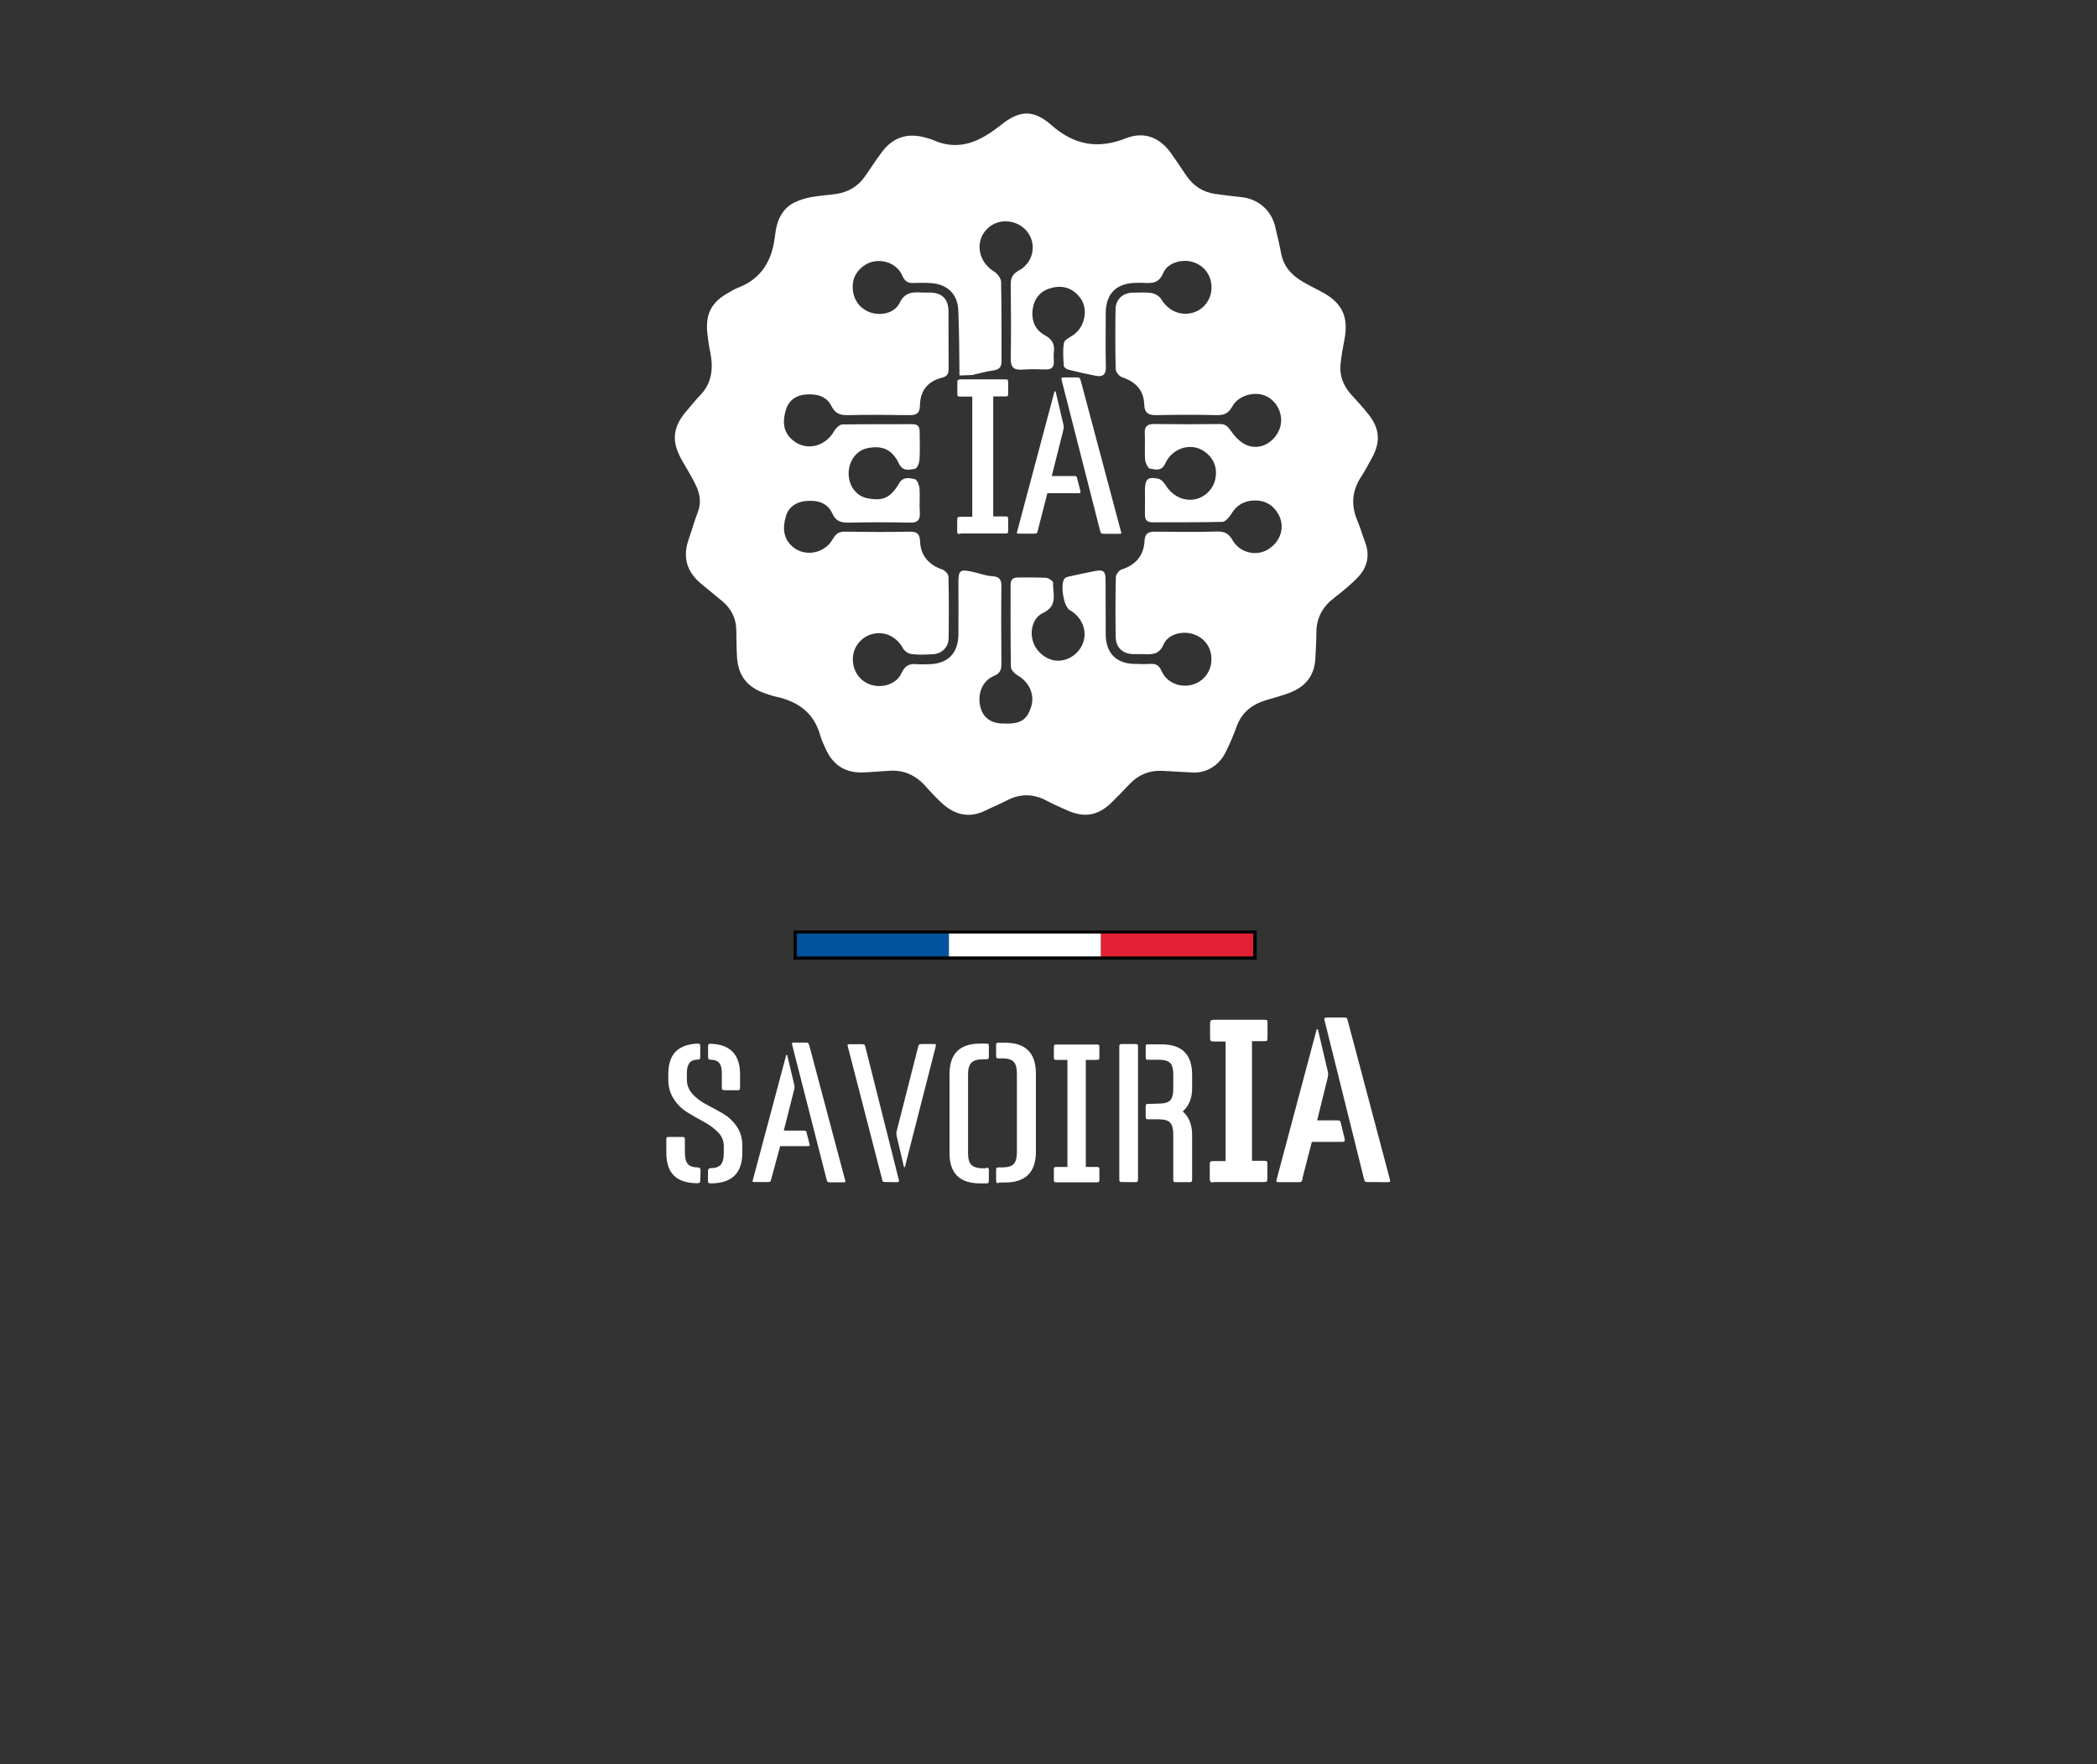 <?xml version="1.0" encoding="utf-8"?>
<!-- Generator: Adobe Illustrator 27.8.0, SVG Export Plug-In . SVG Version: 6.00 Build 0)  -->
<svg version="1.1" id="Calque_1" xmlns="http://www.w3.org/2000/svg" xmlns:xlink="http://www.w3.org/1999/xlink" x="0px" y="0px"
	 viewBox="0 0 1390.7 1170" style="enable-background:new 0 0 1390.7 1170;" xml:space="preserve">
<rect x="0" y="0" width="1390.7" height="1170" fill="#333333" stroke="none"/>
<style type="text/css">
	.st0{fill:#FFFFFF;}
	.st1{fill:#02539B;}
	.st2{fill:#E22134;}
</style>
<g>
	<g>
		<path class="st0" d="M909.8,303.8c5.9-10.7,5.3-19.6-2.4-29.2c-3.7-4.7-7.8-9-11.8-13.5c-4.8-5.6-7.3-12-6.6-19.3
			c0.5-5.7,1.6-11.4,2.7-17.1c2.7-14.7-1.7-24-15.1-31.1c-4.2-2.2-8.4-4.3-12.5-6.7c-7.4-4.3-12.9-10.1-14.5-19
			c-1.1-5.9-2.6-11.7-3.9-17.5c-2.6-11.1-11.4-18.6-22.7-19.7c-5.7-0.6-11.5-1.3-17.2-2.1c-7.9-1.2-14.2-5.1-18.8-11.8
			c-3.4-4.9-6.6-9.9-10.1-14.8c-7.5-10.8-18-15.1-30.2-10.3c-18.7,7.4-34.4,4.5-49.5-8.8c-11.8-10.3-20.9-10-33.3-0.1
			c-13.7,10.9-27.7,17.9-45.3,10c-1.5-0.7-3.1-1-4.7-1.5c-11.9-3.4-21.6-0.4-29,9.5c-4,5.3-7.5,10.8-11.3,16.2
			c-4.6,6.6-11,10.4-18.9,11.6c-5.5,0.8-11.1,1.1-16.6,2.1c-3.8,0.7-7.6,1.8-11.1,3.5c-8.9,4.4-12,12.8-13,21.9
			c-1.8,16.2-8.6,28.6-24.5,34.7c-2.1,0.8-4.1,2-6,3.1c-11.6,6.3-15.8,14.2-14.4,27.3c0.5,4.3,1.1,8.6,2,12.8
			c2.1,10.7,0.9,20.5-7.2,28.6c-2.7,2.8-5.1,5.9-7.7,8.9c-10.3,11.5-11.3,21-3.7,34.2c2.9,5,5.9,9.9,8.5,15.1
			c2.9,5.8,4.4,11.9,1.9,18.5c-2.3,5.9-4,12.1-6.1,18.1c-4.1,11.7-1.7,21.3,7.8,29.4c4.7,4,9.6,7.8,14.3,11.8c6,5,9.3,11.4,9.4,19.3
			c0.1,5.6,0.1,11.1,0.4,16.7c0.5,13.1,6.5,21.1,18.9,25.3c2.1,0.7,4.3,1.5,6.5,2c14.8,3.1,25.7,10.6,29.9,25.9c0.8,2.8,2,5.4,3.2,8
			c5.1,12,13.9,17.3,26.8,16.4c5.1-0.4,10.3-0.6,15.4-1c9.8-0.8,17.7,2.8,24.2,10c3.7,4.1,7.5,8.3,11.7,12c8.5,7.5,18,9.5,28.5,4.2
			c4.4-2.2,9-4,13.4-6.3c9.1-4.9,18-4.9,27.1,0c4.3,2.3,8.9,4.3,13.4,6.3c11.5,5.1,20.4,3.6,29.4-5.1c4.1-4,8.1-8.2,12.1-12.4
			c5.9-6.2,13.1-9.1,21.6-8.7c6.4,0.3,12.8,0.7,21.7,1.2c7.5-0.3,15.5-4.1,20.2-13.3c2.8-5.5,5.2-11.2,7.3-17
			c3.5-9.9,10.7-15.2,20.4-18c4.9-1.4,9.9-2.8,14.7-4.6c10.4-3.9,16.6-11.2,17.2-22.6c0.3-5.8,0.7-11.5,0.7-17.3
			c0-9.9,4.2-17.3,11.9-23.2c5.7-4.4,11.4-9,16.2-14.2c5.8-6.3,7.4-14.1,4.3-22.4c-1.8-4.8-3.2-9.8-5.2-14.5
			c-4.5-10.6-3.5-20.4,3-29.9C905.5,311.8,907.6,307.7,909.8,303.8z M644.8,248.7c4.6-1,9.1-2.4,13.7-3c4.1-0.5,5.7-2.1,5.7-6.3
			c-0.1-17.5,0.1-35.1-0.3-52.6c-0.1-2.3-2.5-5.4-4.6-6.7c-11.6-7-13.1-22.3-2.7-30c7.8-5.8,19.5-3.8,25.2,4.3
			c5.8,8.2,3.3,19.9-6.1,25c-4.5,2.4-5.5,5.3-5.4,9.8c0.2,16.1,0.3,32.2,0,48.3c-0.1,6.1,2,8.1,7.9,7.6c5.1-0.4,10.3-0.2,15.5-0.1
			c3.7,0.1,5.3-1.6,5.2-5.2c-0.1-2.1-0.2-4.2,0-6.2c0.7-5.3-1.1-8.6-6-11.3c-6.8-3.7-9.2-10.3-7.9-18c1.3-7.5,5.9-12,13.3-13.6
			c7.4-1.6,13.4,0.8,18,6.7c5.6,7.3,3.4,19.2-4.4,24.7c-2.3,1.6-5.9,3.2-6.3,5.2c-0.9,5-0.4,10.3-0.1,15.4c0.1,0.9,1.9,2.2,3.1,2.5
			c6,1.5,12,2.8,18,4c4.6,0.9,6.9-0.6,6.8-5.8c-0.3-12-0.1-23.9-0.1-35.9c0.1-12.6,6.9-19.5,19.4-19.9c1.9-0.1,3.7-0.1,5.6,0
			c5.7,0.3,10.3,0.4,13.2-6.7c2.9-6.9,13-9.4,20-7c7.9,2.7,12.5,9.7,11.9,18.2c-0.6,7.7-6.2,14.1-13.6,15.6
			c-8.2,1.6-15.4-2.2-19.8-9.4c-1.2-2-4.1-3.6-6.4-4c-4-0.6-8.2-0.2-12.4-0.2c-6.7,0.1-11.3,4.4-11.4,11.2
			c-0.2,13.2-0.2,26.4,0.1,39.6c0.1,1.9,2.4,4.7,4.3,5.3c8.8,2.9,14.3,8.5,14.6,17.8c0.2,6.3,3.1,7.4,8.5,7.3
			c13.2-0.3,26.4-0.3,39.6,0c4.8,0.1,7.8-1.1,10.3-5.7c4-7.5,15.2-10.5,22.7-6.8c8,3.9,11.9,13.9,8.5,22.1
			c-3.6,8.8-13,13.9-21.6,10.3c-4.2-1.7-7.9-5.7-10.6-9.6c-2-2.8-3.5-4.4-7.1-4.4c-14.4,0.2-28.9,0.2-43.4,0
			c-4.8-0.1-6.8,1.5-6.5,6.4c0.3,5.8-0.2,11.6,0.2,17.3c0.2,2.1,1.9,5.6,3.3,5.9c3.5,0.6,7.6,1.9,10-3.3c4.7-10.4,17-14.2,25.7-8.3
			c6.6,4.4,9.2,11.1,7.5,18.8c-1.5,6.7-7.2,12.1-13.9,13.2c-7.4,1.2-14.5-2.4-18.8-9.2c-1.2-1.9-3.1-4.1-5-4.5
			c-7.1-1.5-8.8,0.2-8.9,7.4c0,5.4,0.1,10.7,0,16.1c-0.1,3.5,1.1,5.4,5,5.4c15.5-0.1,31,0.1,46.4-0.3c2-0.1,4.4-2.9,5.7-5
			c3.6-6.1,8.7-9.1,15.7-9.2s12.3,3.1,15.7,9.1c4.7,8.4,1.6,18.3-7.1,23.5c-7.6,4.6-18.5,2.1-23.2-6.1c-2.6-4.7-5.6-6.1-10.7-5.9
			c-13.4,0.4-26.8,0.2-40.3,0.1c-4.7-0.1-7.2,0.9-7.5,6.3c-0.5,9.6-5.9,15.8-15.2,18.8c-1.7,0.5-3.8,3.3-3.8,5.1
			c-0.3,13.2-0.3,26.4-0.1,39.6c0.1,7.1,4.7,11.3,11.8,11.4c2.3,0,4.5,0,6.8,0c5.5,0.2,10.2,0.5,13.2-6.5c3.1-7,12.9-9.2,20.1-6.6
			c7.9,2.8,12.3,9.9,11.5,18.4c-0.7,7.6-6.4,13.9-14,15.3c-7.8,1.5-15.8-2.2-19-9.4c-1.6-3.7-3.8-5-7.5-4.7c-3.3,0.2-6.6,0.1-9.9,0
			c-12.4,0-19.5-7-19.6-19.5c-0.1-12,0-23.9-0.1-35.9c0-6.2-1.3-7.3-7.5-6.1c-5.8,1.1-11.6,2.4-17.5,3.7c-0.8,0.2-1.6,0.5-2.1,1.1
			c-3.2,3.2-0.8,18.6,3.2,20.9c11.4,6.5,13.4,20.5,4.1,29c-7.9,7.1-18.7,6-25.5-2.6c-5.9-7.4-4.8-20.4,3.8-24.4
			c10.3-4.9,6.3-12.8,6.7-20c0.1-1.1-3-3.2-4.7-3.3c-6.2-0.4-12.4-0.1-18.6-0.2c-3.4,0-4.9,1.4-4.9,4.8c0,18.2-0.1,36.3,0.2,54.5
			c0,1.9,2.5,4.5,4.4,5.6c7.8,4.4,11.6,12.8,9,20.9c-2.9,9.1-7.3,11.6-19.4,11c-7.7-0.3-12.7-4.3-14.3-11.2c-2-8.6,1.4-17.1,9-20.3
			c4.1-1.7,5-4,5-8c-0.1-17.1-0.2-34.3,0-51.4c0.1-4.7-1.4-6.5-6.3-6.8c-4.6-0.3-9.2-2.2-13.8-3.1c-7.3-1.5-8.4-0.5-8.4,6.8
			c0,11.6,0.1,23.1,0,34.7c-0.1,12.9-7.1,19.9-19.9,20c-2.5,0-5,0.2-7.4,0c-5.1-0.6-8.1,0.8-10.5,6c-3.3,7.2-12.6,10.1-20.3,7.6
			c-7.5-2.4-12.2-9.4-11.9-17.6c0.3-7.9,6-14.6,13.7-16.2c7.9-1.7,15.6,2.3,19.5,9.6c1,1.9,3.7,3.7,5.9,3.9
			c4.5,0.6,9.1,0.3,13.6,0.1c6.1-0.2,10.7-4.5,10.8-10.5c0.2-13.6,0.2-27.3-0.1-40.9c0-1.7-2.3-4.2-4-4.8
			c-8.8-2.9-14.5-9.2-14.8-18.4c-0.2-5.1-1.9-6.8-7-6.7c-14.2,0.3-28.5,0.2-42.7,0c-4-0.1-6.2,1.3-8.2,4.9
			c-5.5,9.7-18.5,12-26.5,5.2c-6.8-5.7-6.7-13.2-4.6-20.4c1.7-5.8,6.4-9.3,12.9-10c7.6-0.8,14.5,0.9,17.8,8.1
			c2.6,5.7,6.3,6.3,11.6,6.2c13.2-0.3,26.4-0.3,39.6,0c5.6,0.2,7.3-1.8,6.9-7.2c-0.4-5.1,0.2-10.3-0.2-15.5
			c-0.2-2.2-1.6-5.8-3.1-6.1c-3.5-0.8-7.7-1.9-10.4,2.7c-5.7,9.7-10.7,11.9-20.8,10c-7.3-1.3-12.5-7.8-12.7-16
			c-0.2-8.4,4.9-15.6,12.1-17.2c10.1-2.2,16.8,0.7,21.3,10.2c2.5,5.3,6.9,4,10.6,3.4c1.4-0.2,2.9-3.9,3-6.1
			c0.4-6.2,0.1-12.4,0.1-18.6c0-3.4-1.4-4.9-4.8-4.9c-15.5,0.1-31-0.1-46.4,0.2c-1.9,0-4.4,2.4-5.5,4.4c-6.3,11.1-20,13.6-28.7,4.9
			c-5.9-5.8-5.2-13-3.1-19.7c1.9-5.7,6.7-9.1,13.2-9.5c7.1-0.5,13.5,1.1,16.8,7.7c2.5,4.9,5.6,6.1,10.7,6c13.6-0.3,27.3-0.2,40.9,0
			c4.8,0.1,7-1.2,7.1-6.6c0.2-9.7,5.2-15.8,14.5-18.2c3.7-0.9,4.5-2.7,4.5-6c-0.1-12.8,0-25.6-0.1-38.4c-0.1-7.9-4.4-12-12.3-12.1
			c-1.9,0-3.7,0.1-5.6,0c-6.1-0.4-11-0.2-14.5,6.9c-3.4,7-13,8.9-20.2,6c-7.5-3-11.7-10.3-10.8-18.9c0.7-7,6.8-13.3,14-14.6
			c7.8-1.4,15.8,2.3,18.9,9.6c1.6,3.7,3.8,4.9,7.6,4.7c3.9-0.2,7.9-0.2,11.8,0.1c10.5,0.8,17.2,7.4,17.6,17.9
			c0.6,14.4,0.7,28.8,0.8,43.3L644.8,248.7z"/>
		<g>
			<rect x="526.3" y="617.1" width="307.1" height="19.3"/>
			<g>
				<path class="st0" d="M464.4,782.9c0,0.7-0.1,1.2-0.4,1.4s-0.7,0.4-1.4,0.4c-7,0-12.2-1.7-15.6-5s-5.1-8.4-5.1-15.4v-8.4
					c0-0.9,0.1-1.4,0.3-1.6c0.2-0.2,0.7-0.3,1.6-0.3h8.5c0.9,0,1.4,0.1,1.6,0.3s0.3,0.7,0.3,1.6v8.5c0,3.6,0.7,6.1,2,7.6
					s3.6,2.2,6.6,2.2c1.2,0,1.8,0.7,1.8,2L464.4,782.9z M469.5,776.7c0-1.3,0.6-2,1.9-2c3.1,0,5.3-0.8,6.6-2.3c1.3-1.5,2-4,2-7.6
					V760c0-3.5-1.3-6.5-3.8-9.1c-2.6-2.6-5.6-4.9-9.2-6.8c-1.8-1-3.6-2-5.4-3s-3.5-2.1-5.4-3.2c-3.6-2.1-6.7-5-9.2-8.8
					c-2.5-3.7-3.8-8.1-3.8-13.2v-3.4c0-6.7,1.6-11.7,4.8-15c3.2-3.3,8.1-5.1,14.6-5.4c0.8,0,1.3,0.1,1.5,0.3s0.3,0.7,0.3,1.6v6.6
					c0,0.8-0.1,1.4-0.3,1.7c-0.2,0.3-0.7,0.4-1.5,0.4c-2.5,0.1-4.3,0.8-5.4,2.3s-1.7,3.7-1.7,6.6v4.2c0,3.8,1.3,7,3.8,9.8
					c2.5,2.7,5.6,5,9.2,6.9c1.8,1,3.6,1.9,5.4,2.9s3.5,2,5.4,3c3.6,2.1,6.7,4.9,9.2,8.5s3.8,7.9,3.8,12.9v4.7c0,13.6-7,20.3-21,20.3
					c-0.7,0-1.2-0.1-1.4-0.4c-0.3-0.3-0.4-0.7-0.4-1.4V776.7z M480.7,723c-0.8,0-1.3-0.1-1.6-0.3c-0.3-0.2-0.4-0.7-0.4-1.6v-9.4
					c0-3-0.5-5.2-1.6-6.6c-1.1-1.5-2.9-2.2-5.5-2.3c-0.8,0-1.3-0.1-1.6-0.4c-0.3-0.3-0.4-0.8-0.4-1.7v-6.6c0-0.8,0.1-1.3,0.3-1.6
					c0.2-0.2,0.7-0.3,1.6-0.3c12.9,0.5,19.3,7.3,19.3,20.3v8.6c0,0.9-0.1,1.4-0.3,1.6c-0.2,0.2-0.7,0.3-1.4,0.3H480.7z"/>
				<path class="st0" d="M511.4,782.2c-0.2,0.9-0.4,1.4-0.6,1.5s-0.8,0.2-1.7,0.2h-8.5c-0.9,0-1.4-0.1-1.5-0.2s0-0.6,0.3-1.6
					l21.9-82c0-0.3,0.1-0.5,0.4-0.5c0.3,0,0.5,0.2,0.5,0.7l4.5,18.9c0.3,1.2,0.3,2.3,0,3.3l-6.9,27.3h13.1c0.8,0,1.3,0.1,1.6,0.3
					s0.5,0.7,0.5,1.4l1.8,6.9c0.2,0.7,0.2,1.2,0.1,1.4c-0.1,0.2-0.5,0.3-1.2,0.3h-18.3L511.4,782.2z M550.6,784.1
					c-0.8,0-1.3-0.1-1.6-0.2c-0.3-0.1-0.5-0.7-0.8-1.6l-22.8-89.2c-0.2-0.7-0.2-1.1-0.1-1.4s0.6-0.3,1.3-0.3h7.7
					c0.8,0,1.3,0.1,1.6,0.3s0.5,0.7,0.8,1.6l23.7,89.1c0.3,0.9,0.3,1.4,0.2,1.5s-0.7,0.2-1.6,0.2L550.6,784.1L550.6,784.1z"/>
				<path class="st0" d="M587.2,783.9c-0.9,0-1.4-0.1-1.6-0.2c-0.2-0.1-0.4-0.7-0.6-1.6l-22.7-87.9c-0.2-0.8-0.2-1.3-0.1-1.5
					c0.1-0.1,0.6-0.2,1.4-0.2h7.9c0.9,0,1.4,0.1,1.7,0.2c0.2,0.1,0.4,0.7,0.7,1.6l22.1,87.8c0.2,0.5,0.2,0.9,0.2,1.2
					c-0.1,0.3-0.2,0.5-0.5,0.6c-0.2,0-0.6,0.1-1.2,0.1L587.2,783.9z M594.7,753.6c-0.3-1.3-0.3-2.5,0-3.6l14.2-55.8
					c0.2-0.8,0.5-1.3,0.7-1.5c0.3-0.2,0.9-0.3,1.7-0.3h7.9c0.8,0,1.2,0.1,1.4,0.2c0.1,0.1,0.1,0.7-0.1,1.6l-20.3,79.4
					c-0.2,0.4-0.3,0.6-0.4,0.6c-0.1,0-0.2-0.2-0.4-0.6L594.7,753.6z"/>
				<path class="st0" d="M653.9,774.4c0.9,0,1.4,0.1,1.6,0.3c0.2,0.2,0.3,0.7,0.3,1.6v6.6c0,0.9-0.1,1.4-0.3,1.6
					c-0.2,0.2-0.7,0.3-1.6,0.3H650c-13.6,0-20.3-6.7-20.3-20.2v-52.3c0-13.5,6.8-20.2,20.3-20.2h3.9c0.9,0,1.4,0.1,1.6,0.3
					c0.2,0.2,0.3,0.7,0.3,1.6v6.6c0,0.9-0.1,1.4-0.3,1.6c-0.2,0.2-0.7,0.3-1.6,0.3h-2.1c-3.6,0-6.1,0.8-7.6,2.3s-2.2,4.1-2.2,7.7
					v52.3c0,3.7,0.7,6.3,2.2,7.7c1.5,1.5,4.1,2.3,7.6,2.3h2.1V774.4z M662.5,784.6c-0.9,0-1.4-0.1-1.6-0.3c-0.2-0.2-0.3-0.7-0.3-1.6
					v-6.6c0-0.9,0.1-1.4,0.3-1.6c0.2-0.2,0.7-0.3,1.6-0.3h2.3c3.6,0,6.1-0.8,7.5-2.3s2.1-4.1,2.1-7.7v-52.3c0-3.6-0.7-6.2-2.1-7.7
					c-1.4-1.5-3.9-2.3-7.5-2.3h-2.3c-0.9,0-1.4-0.1-1.6-0.3c-0.2-0.2-0.3-0.7-0.3-1.6v-6.6c0-0.9,0.1-1.4,0.3-1.6
					c0.2-0.2,0.7-0.3,1.6-0.3h4c13.6,0,20.4,6.7,20.5,20.2V764c-0.1,13.5-6.9,20.2-20.5,20.2h-4V784.6z"/>
				<path class="st0" d="M700.8,784.1c-0.9,0-1.4-0.1-1.6-0.3c-0.2-0.2-0.3-0.7-0.3-1.6v-6.5c0-0.8,0.1-1.3,0.3-1.5s0.7-0.3,1.6-0.3
					h7.1v-71h-7.1c-0.9,0-1.4-0.1-1.6-0.3c-0.2-0.2-0.3-0.7-0.3-1.6v-6.5c0-0.8,0.1-1.3,0.3-1.5s0.7-0.3,1.6-0.3h26.4
					c0.9,0,1.4,0.1,1.6,0.3c0.2,0.2,0.3,0.7,0.3,1.6v6.5c0,0.9-0.1,1.4-0.3,1.5s-0.7,0.3-1.6,0.3h-7.1v71h7.1c0.9,0,1.4,0.1,1.6,0.3
					c0.2,0.2,0.3,0.7,0.3,1.6v6.5c0,0.9-0.1,1.4-0.3,1.5c-0.2,0.2-0.7,0.3-1.6,0.3H701H700.8z"/>
				<path class="st0" d="M744.2,783.9c-0.8,0-1.3-0.1-1.6-0.3c-0.2-0.2-0.3-0.7-0.3-1.6v-87.7c0-0.8,0.1-1.3,0.3-1.6
					c0.2-0.2,0.7-0.3,1.6-0.3h8.6c0.9,0,1.4,0.1,1.6,0.3c0.2,0.2,0.3,0.8,0.3,1.6V782c0,0.8-0.1,1.3-0.3,1.6s-0.7,0.4-1.6,0.4
					L744.2,783.9z M768.3,731.9c3.7,0,6.3-0.7,7.7-2.1c1.4-1.4,2.1-4,2.1-7.7v-9.5c0-3.7-0.7-6.3-2.1-7.7c-1.4-1.4-4-2.1-7.7-2.1
					h-6.8c-0.8,0-1.3-0.1-1.4-0.3s-0.3-0.7-0.3-1.6v-6.5c0-0.9,0.1-1.4,0.3-1.5c0.2-0.2,0.7-0.3,1.4-0.3h8.8
					c13.6,0,20.3,6.7,20.3,20.2v9c0,6.5-2.1,11.6-6.2,15.3c4.2,3.7,6.2,8.9,6.2,15.6V782c0,0.8-0.1,1.3-0.3,1.6s-0.8,0.4-1.6,0.4
					H780c-0.8,0-1.4-0.1-1.6-0.3c-0.2-0.2-0.3-0.7-0.3-1.6v-29.8c0-3.7-0.7-6.3-2.1-7.8c-1.4-1.5-4-2.2-7.7-2.2h-6.8
					c-0.8,0-1.3-0.1-1.4-0.3c-0.2-0.2-0.3-0.7-0.3-1.6V734c0-0.9,0.1-1.4,0.3-1.6c0.2-0.2,0.7-0.3,1.4-0.3L768.3,731.9z"/>
				<path class="st0" d="M804.8,784.2c-1,0-1.7-0.2-2-0.5s-0.5-1-0.5-2.1v-9.4c0-1,0.2-1.6,0.5-1.8c0.4-0.3,1.1-0.4,2.1-0.4h7.9
					v-79.3H805c-1,0-1.6-0.1-2-0.4c-0.3-0.2-0.5-0.9-0.5-2.1v-9.4c0-1,0.2-1.7,0.5-2s1-0.5,2.1-0.5h33.1c1.2,0,1.9,0.1,2.1,0.3
					c0.2,0.2,0.3,0.9,0.3,2.1v9.4c0,1.1-0.1,1.8-0.4,2.1c-0.2,0.2-0.9,0.3-2,0.3h-7.9v79.3h7.9c1.1,0,1.8,0.1,2,0.4
					c0.2,0.2,0.3,0.8,0.3,1.8v9.4c0,1.1-0.1,1.8-0.4,2.1c-0.3,0.3-0.9,0.4-2,0.4H805L804.8,784.2z"/>
				<path class="st0" d="M863.9,781.6c-0.3,1.2-0.6,1.9-0.9,2.1c-0.3,0.2-1,0.3-2.1,0.3h-12.2c-1.3,0-2-0.1-2.1-0.3
					c-0.2-0.2-0.1-0.9,0.2-2.1l26.2-98.2c0-0.5,0.3-0.8,0.6-0.8c0.4,0,0.6,0.3,0.6,0.8l6.3,26.9c0.4,1.3,0.4,2.8,0,4.4l-7,28.3h13
					c1.1,0,1.7,0.1,2,0.3s0.6,0.8,0.8,1.7l2.4,10c0.2,0.9,0.2,1.5,0,1.8c-0.3,0.3-0.8,0.5-1.7,0.5h-20l-6.3,24.3H863.9z
					 M907.4,783.9c-1.2,0-1.9-0.1-2.1-0.3c-0.3-0.3-0.5-0.9-0.8-2.1l-26-104.5c-0.3-0.9-0.3-1.5,0-1.8s0.9-0.4,1.8-0.4H891
					c1.2,0,1.9,0.1,2.1,0.3c0.3,0.3,0.5,0.9,0.8,2.1l27.7,104.4c0.3,1.2,0.4,1.9,0.2,2.1c-0.2,0.2-0.9,0.3-2.1,0.3L907.4,783.9
					L907.4,783.9z"/>
			</g>
			<rect x="528.4" y="619.1" class="st1" width="100.9" height="15.2"/>
			<rect x="629.3" y="619.1" class="st0" width="100.9" height="15.2"/>
			<rect x="730.2" y="619.1" class="st2" width="100.9" height="15.2"/>
		</g>
		<g>
			<path class="st0" d="M636.8,354.1c-1,0-1.6-0.1-1.7-0.3c-0.2-0.2-0.3-0.8-0.3-1.8v-7.2c0-0.9,0.1-1.5,0.4-1.7
				c0.2-0.2,0.8-0.4,1.7-0.4h7.9V263h-7.9c-1,0-1.6-0.1-1.7-0.3c-0.2-0.2-0.3-0.8-0.3-1.8v-7.2c0-0.9,0.1-1.5,0.4-1.7
				c0.2-0.2,0.8-0.4,1.7-0.4h29.6c1,0,1.6,0.1,1.7,0.3c0.2,0.2,0.3,0.8,0.3,1.8v7.2c0,1-0.1,1.5-0.3,1.7s-0.8,0.3-1.7,0.3h-7.9v79.6
				h7.9c1,0,1.6,0.1,1.7,0.3c0.2,0.2,0.3,0.8,0.3,1.8v7.2c0,1-0.1,1.5-0.3,1.7s-0.8,0.3-1.7,0.3H637L636.8,354.1z"/>
			<path class="st0" d="M688.2,352c-0.2,1-0.5,1.5-0.7,1.7c-0.2,0.1-0.9,0.2-1.9,0.2h-9.5c-1,0-1.5-0.1-1.7-0.2
				c-0.1-0.1,0-0.7,0.3-1.7l24.5-91.9c0-0.4,0.1-0.6,0.4-0.6c0.3,0,0.5,0.2,0.6,0.7l5,21.2c0.3,1.3,0.3,2.5,0,3.7l-7.7,30.6h14.6
				c0.9,0,1.5,0.1,1.7,0.3c0.3,0.2,0.5,0.7,0.6,1.5l2,7.7c0.2,0.8,0.2,1.4,0.1,1.6c-0.1,0.2-0.6,0.3-1.4,0.3h-20.5L688.2,352z
				 M732.2,354c-0.9,0-1.5-0.1-1.7-0.2c-0.3-0.1-0.6-0.7-0.9-1.7l-25.5-99.9c-0.2-0.8-0.2-1.3-0.1-1.5c0.1-0.2,0.6-0.4,1.5-0.4h8.6
				c0.9,0,1.5,0.1,1.7,0.3c0.3,0.2,0.6,0.8,0.9,1.7l26.6,99.8c0.3,1,0.4,1.5,0.2,1.7s-0.7,0.2-1.7,0.2H732.2L732.2,354z"/>
		</g>
	</g>
</g>
</svg>
